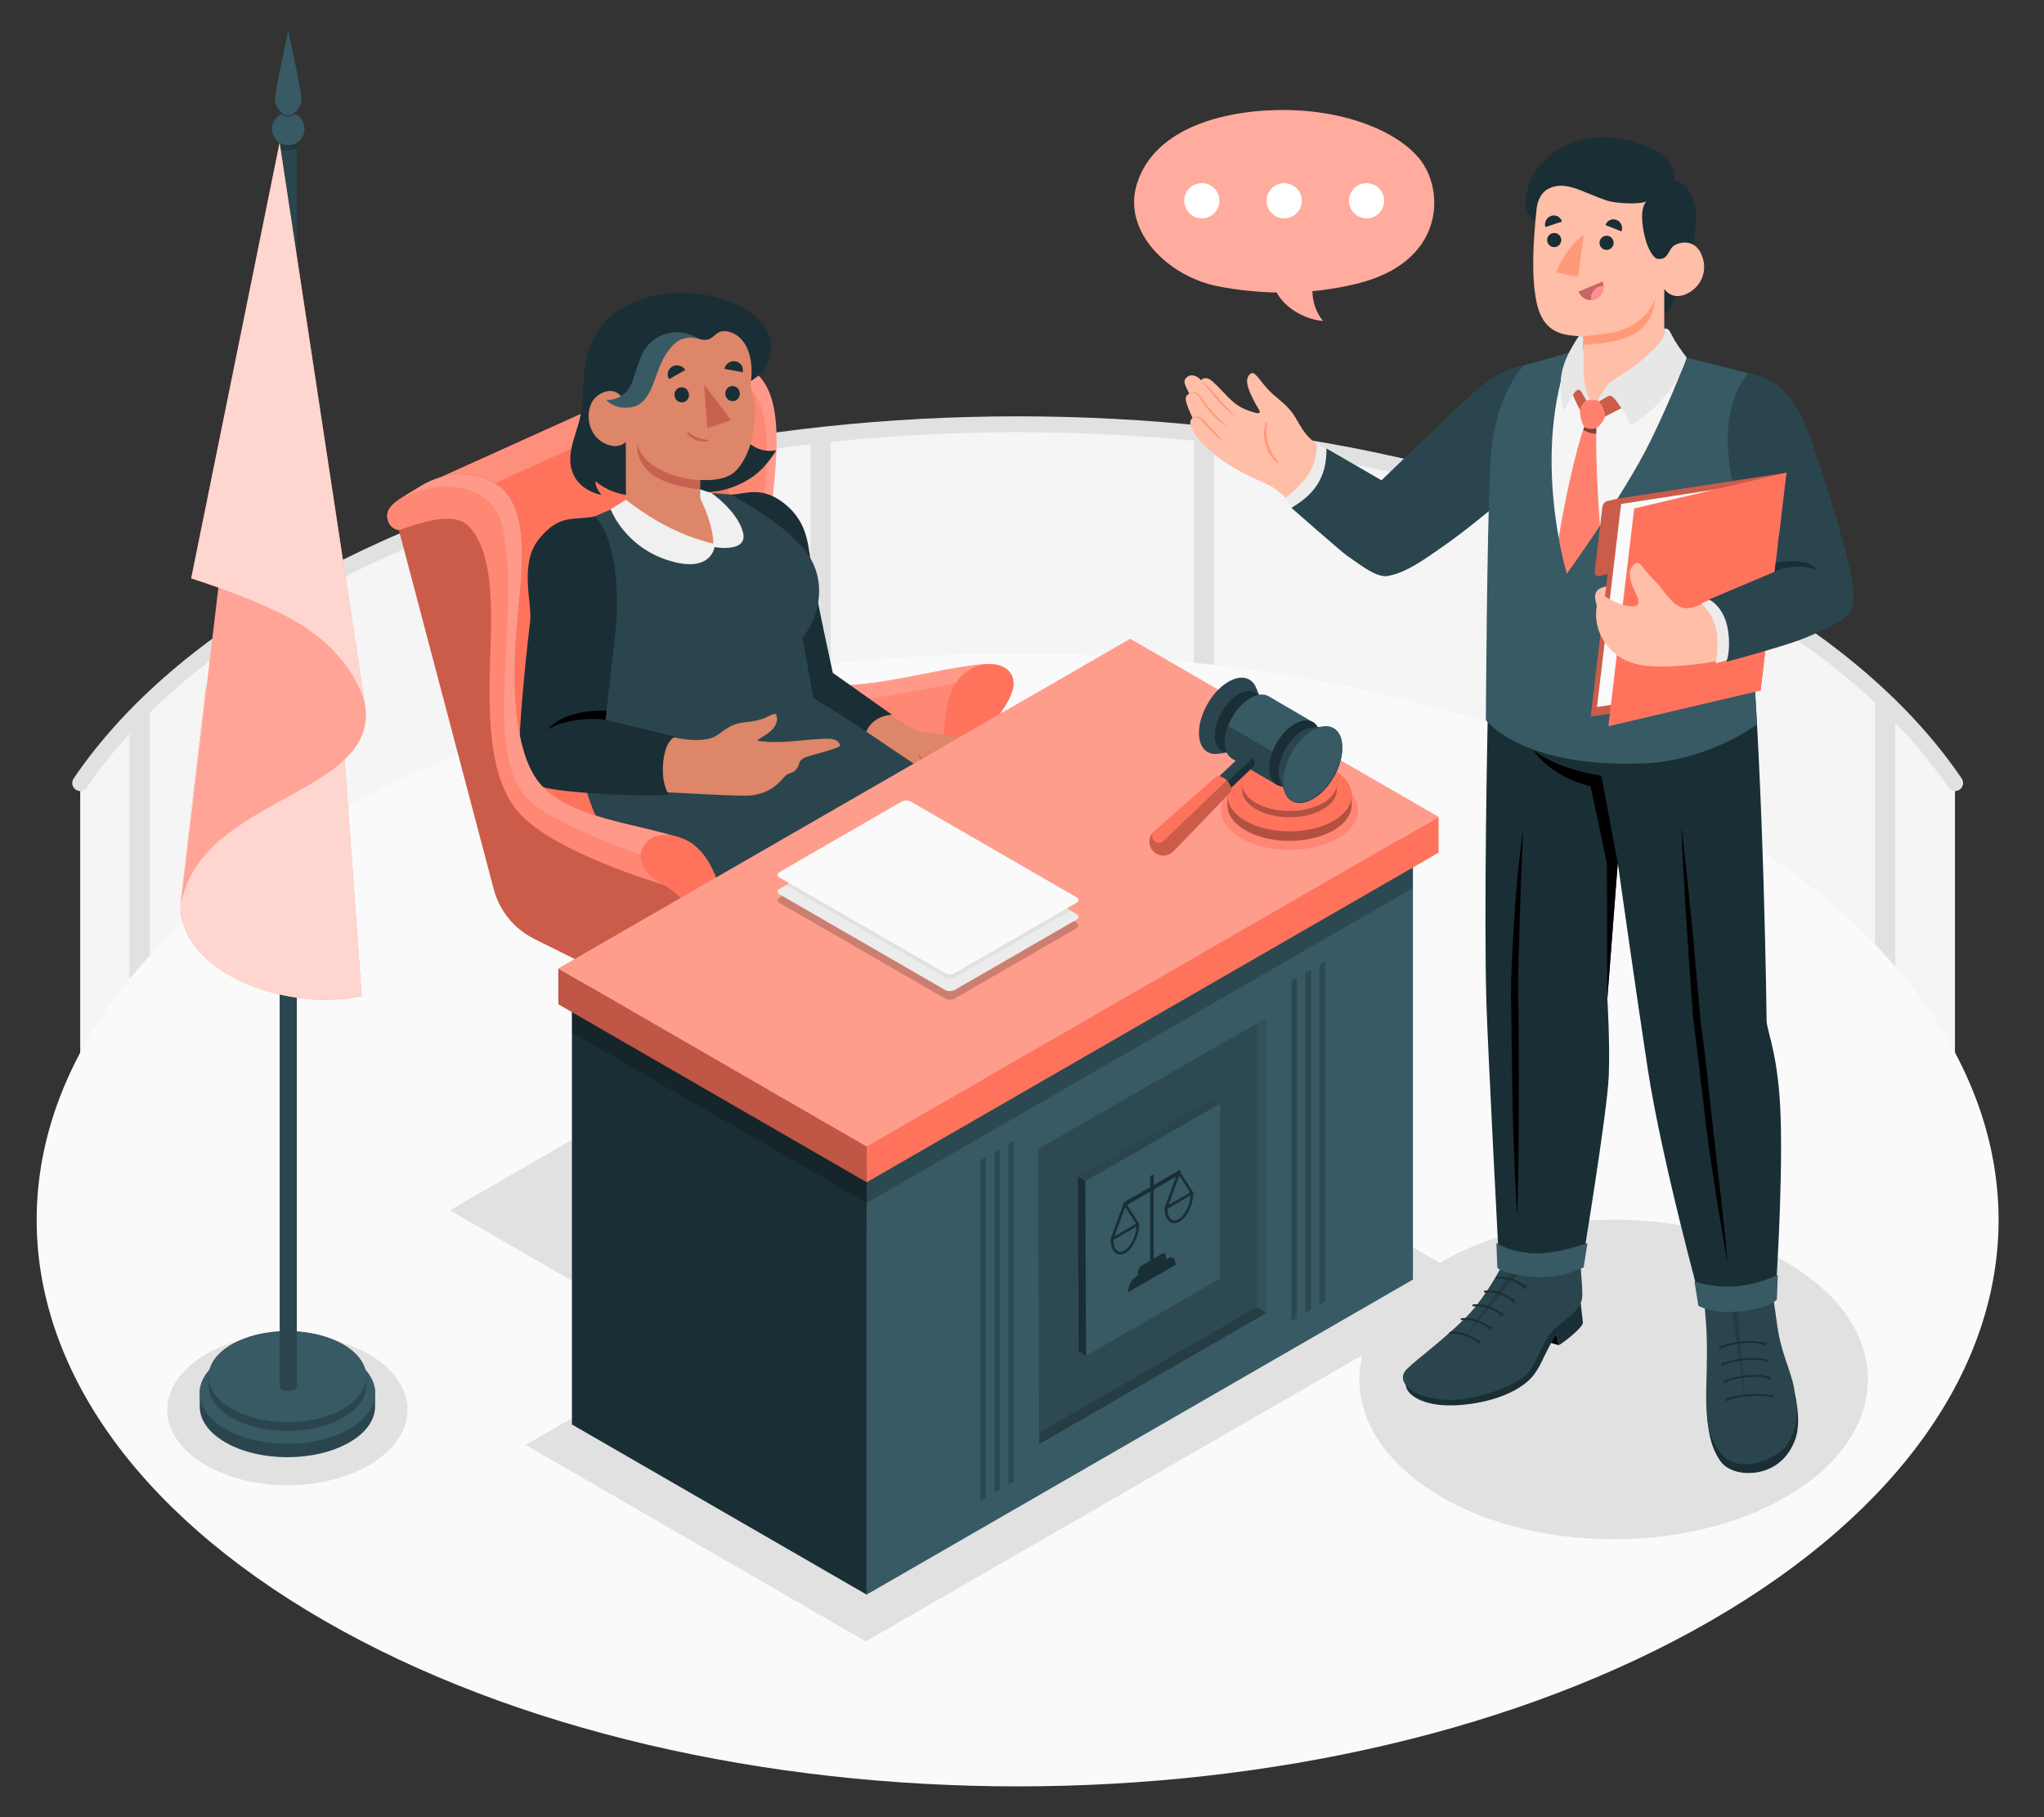 <?xml version="1.0" encoding="UTF-8"?>
<svg id="Layer_2" data-name="Layer 2" xmlns="http://www.w3.org/2000/svg" viewBox="0 0 540 480">
  <rect x="0" y="0" width="540" height="480" fill="#333333" stroke="none"/>
  <defs>
    <style>
      .cls-1, .cls-2, .cls-3, .cls-4, .cls-5, .cls-6, .cls-7, .cls-8, .cls-9, .cls-10, .cls-11, .cls-12, .cls-13, .cls-14, .cls-15, .cls-16, .cls-17, .cls-18, .cls-19, .cls-20, .cls-21, .cls-22, .cls-23, .cls-24, .cls-25, .cls-26, .cls-27, .cls-28, .cls-29, .cls-30, .cls-31, .cls-32, .cls-33, .cls-34 {
        stroke-width: 0px;
      }

      .cls-1, .cls-8, .cls-22, .cls-24, .cls-25, .cls-30, .cls-32, .cls-33 {
        fill: #fff;
      }

      .cls-1, .cls-17 {
        opacity: .4;
      }

      .cls-2 {
        fill: #ff9a79;
      }

      .cls-3, .cls-17, .cls-26 {
        fill: #ff735d;
      }

      .cls-4 {
        fill: #375a64;
      }

      .cls-5 {
        fill: #e1e1e1;
      }

      .cls-6 {
        fill: #ececec;
      }

      .cls-7 {
        fill: #ffbea7;
      }

      .cls-8, .cls-28 {
        opacity: .15;
      }

      .cls-9 {
        opacity: .25;
      }

      .cls-35, .cls-18, .cls-30 {
        opacity: .2;
      }

      .cls-11 {
        fill: #2b454e;
      }

      .cls-12, .cls-32 {
        opacity: .3;
      }

      .cls-13 {
        fill: #c76668;
      }

      .cls-14 {
        fill: #f5f5f5;
      }

      .cls-15 {
        fill: #f0f0f0;
      }

      .cls-16 {
        fill: none;
      }

      .cls-19 {
        fill: #1a2e35;
      }

      .cls-20 {
        fill: #e7e7e7;
      }

      .cls-21 {
        fill: #ff9090;
      }

      .cls-23 {
        fill: #fafafa;
      }

      .cls-24, .cls-31 {
        opacity: .1;
      }

      .cls-25 {
        opacity: .7;
      }

      .cls-26 {
        opacity: .55;
      }

      .cls-27 {
        opacity: .5;
      }

      .cls-29 {
        fill: #dd8669;
      }

      .cls-33 {
        opacity: .35;
      }

      .cls-34 {
        fill: #c66150;
      }
    </style>
  </defs>
  <g id="Layer_2-2" data-name="Layer 2">
    <g>
      <g>
        <g id="Wall">
          <path class="cls-14" d="m516.48,206.83c-12.86-18.93-33.04-36.68-60.55-51.91-103.33-57.22-270.86-57.22-374.19,0-27.51,15.23-47.69,32.98-60.55,51.91v72.64c12.86-18.93,33.04-36.68,60.55-51.91,103.33-57.22,270.86-57.22,374.19,0,27.51,15.23,47.69,32.98,60.55,51.91v-72.64Z"/>
          <path class="cls-5" d="m516.49,208.95c-.68,0-1.35-.33-1.76-.93-13.1-19.28-33.23-36.52-59.82-51.25-102.6-56.82-269.53-56.82-372.13,0-26.59,14.73-46.72,31.97-59.82,51.25-.66.97-1.98,1.23-2.95.56-.97-.66-1.22-1.98-.56-2.95,13.48-19.83,34.09-37.52,61.28-52.58,103.73-57.44,272.52-57.44,376.25,0,27.18,15.05,47.8,32.74,61.28,52.58.66.97.41,2.29-.56,2.95-.37.25-.78.37-1.19.37Z"/>
          <g>
            <path class="cls-5" d="m495.36,256.22c1.84,1.52,3.62,3.06,5.35,4.62v-72.64c-1.73-1.55-3.51-3.09-5.35-4.62v72.64Z"/>
            <path class="cls-5" d="m410.17,134.62c-1.77-.62-3.56-1.23-5.35-1.83v72.64c1.79.6,3.58,1.2,5.35,1.83v-72.64Z"/>
            <path class="cls-5" d="m315.46,186.93c1.79.18,3.57.36,5.35.56v-72.64c-1.78-.2-3.57-.38-5.35-.56v72.64Z"/>
            <path class="cls-5" d="m34.21,263.39c1.73-1.63,3.5-3.25,5.35-4.85v-72.64c-1.85,1.6-3.62,3.22-5.35,4.85v72.64Z"/>
            <path class="cls-5" d="m219.45,114.56c-1.79.19-3.57.39-5.35.59v72.64c1.78-.21,3.56-.41,5.35-.59v-72.64Z"/>
            <path class="cls-5" d="m124.74,208.25c1.77-.64,3.56-1.27,5.35-1.88v-72.64c-1.79.61-3.58,1.24-5.35,1.88v72.64Z"/>
          </g>
        </g>
        <path id="Floor" class="cls-23" d="m85.59,216.44c-101.21,58.43-101.2,153.17,0,211.6,101.21,58.43,265.3,58.43,366.51,0,101.21-58.43,101.2-153.17,0-211.6-101.21-58.43-265.3-58.43-366.51,0Z"/>
        <ellipse id="Shadow" class="cls-5" cx="75.93" cy="372.38" rx="31.74" ry="19.94"/>
        <ellipse id="Shadow-2" data-name="Shadow" class="cls-5" cx="426.31" cy="364.38" rx="67.17" ry="42.21"/>
        <polygon id="Shadow-3" data-name="Shadow" class="cls-5" points="228.73 433.57 138.85 381.67 301.4 287.99 391.29 339.88 228.73 433.57"/>
        <polygon id="Shadow-4" data-name="Shadow" class="cls-5" points="280.35 319.69 199.6 366.31 118.85 319.69 199.6 273.07 280.35 319.69"/>
        <g id="Flag">
          <g>
            <g>
              <path class="cls-11" d="m92.32,358.52c-9.05-5.23-23.73-5.23-32.78,0-4.53,2.61-6.78,6.04-6.77,9.46,0,1.06,0,2.49,0,3.55,0,3.43,2.24,6.85,6.77,9.46,9.05,5.23,23.73,5.23,32.78,0,4.53-2.61,6.78-6.04,6.77-9.46,0-1.06,0-2.49,0-3.55,0-3.43-2.24-6.85-6.77-9.46Z"/>
              <path class="cls-4" d="m59.54,358.52c-9.05,5.23-9.05,13.7,0,18.93,9.05,5.23,23.73,5.23,32.78,0,9.05-5.23,9.05-13.7,0-18.93-9.05-5.23-23.73-5.23-32.78,0Z"/>
            </g>
            <g>
              <path class="cls-11" d="m90.66,355.14c-8.13-4.7-21.32-4.7-29.45,0-4.07,2.35-6.09,5.42-6.08,8.5,0,.95,0,1.38,0,2.33,0,3.08,2.01,6.15,6.08,8.5,8.13,4.7,21.32,4.7,29.45,0,4.07-2.35,6.09-5.42,6.08-8.5,0-.95,0-1.38,0-2.33,0-3.08-2.01-6.15-6.08-8.5Z"/>
              <ellipse class="cls-4" cx="75.93" cy="363.64" rx="20.82" ry="12.02"/>
            </g>
          </g>
          <path class="cls-11" d="m78.42,36.57c0-1.25-1.02-2.27-2.27-2.27h0c-1.25,0-2.27,1.02-2.27,2.27v329.6h0c0,.34.22.67.66.93.89.51,2.32.51,3.21,0,.44-.26.66-.59.66-.93h0V36.57Z"/>
          <path class="cls-18" d="m76.15,34.3h0c-1.25,0-2.27,1.02-2.27,2.27v2.69c.71.27,1.47.44,2.27.44s1.57-.16,2.27-.44v-2.69c0-1.25-1.02-2.27-2.27-2.27Z"/>
          <circle class="cls-4" cx="76.15" cy="34.02" r="4.31"/>
          <path class="cls-3" d="m47.78,237.82c-1.71,17.84,26.17,29.84,47.78,25.31l-6.23-85.98-35,4.41-6.55,56.27Z"/>
          <path class="cls-25" d="m47.78,237.82c-1.71,17.84,26.17,29.84,47.78,25.31l-6.23-85.98-35,4.41-6.55,56.27Z"/>
          <path class="cls-3" d="m48.92,234.68c-.52,1.41-.89,2.87-1.14,4.44l11.29-95.53c19.16,5.55,34.16,21.57,37.38,42.79,3.41,22.47-39.08,24.03-47.53,48.31Z"/>
          <path class="cls-33" d="m48.92,234.68c-.52,1.41-.89,2.87-1.14,4.44l11.29-95.53c19.16,5.55,34.16,21.57,37.38,42.79,3.41,22.47-39.08,24.03-47.53,48.31Z"/>
          <path class="cls-18" d="m78.07,30.19c-.58-.29-1.23-.47-1.92-.47s-1.34.18-1.92.47c.55.49,1.21.8,1.92.8s1.37-.31,1.92-.8Z"/>
          <path class="cls-4" d="m79.66,26.13c0,1.94-1.57,4.25-3.51,4.25s-3.51-2.31-3.51-4.25,3.51-18,3.51-18c0,0,3.51,16.06,3.51,18Z"/>
          <path class="cls-3" d="m73.87,37.69l-23.36,115.08s17.09,5.38,27.21,11.18c16.65,9.55,18.72,22.42,18.72,22.42l-22.57-148.68Z"/>
          <path class="cls-25" d="m73.87,37.69l-23.36,115.08s17.09,5.38,27.21,11.18c16.65,9.55,18.72,22.42,18.72,22.42l-22.57-148.68Z"/>
        </g>
        <g id="Judge">
          <g>
            <g>
              <g>
                <path class="cls-4" d="m159.44,334.98c0,.49.06.93.14,1.33.21.85.63,1.48,1.2,1.86l.04.03c.93.6,2.25.54,3.7-.29,2.81-1.62,5.09-5.56,5.09-8.82,0-1.58-.56-2.67-1.43-3.23h.01s-.24-.16-.24-.16h-.01c-.62-.27-1.35-.32-2.17-.09-.4.11-.82.3-1.25.55-2.81,1.62-5.09,5.56-5.09,8.81Z"/>
                <path class="cls-19" d="m160.83,324.04c.8-.46,1.58-.69,2.27-.69.53,0,1.02.14,1.43.4l.13.07,3.28,1.89c-.62-.27-1.35-.32-2.17-.09-.4.11-.82.3-1.25.55-2.81,1.62-5.09,5.56-5.09,8.81,0,.49.06.93.14,1.33.21.85.63,1.48,1.2,1.86l-3.37-1.95-.06-.03-.29-.17s-.06-.03-.09-.06c-.77-.57-1.25-1.66-1.25-3.13,0-3.24,2.28-7.18,5.09-8.81Z"/>
              </g>
              <g>
                <path class="cls-4" d="m214.51,305.37c0,.49.06.93.14,1.33.22.85.63,1.48,1.2,1.86l.04.03c.93.6,2.25.54,3.7-.29,2.81-1.62,5.09-5.56,5.09-8.82,0-1.58-.56-2.67-1.43-3.23h.01s-.24-.16-.24-.16h-.01c-.62-.27-1.35-.32-2.17-.09-.4.11-.82.3-1.25.55-2.81,1.62-5.09,5.56-5.09,8.81Z"/>
                <path class="cls-19" d="m215.9,294.43c.8-.46,1.58-.69,2.27-.69.53,0,1.02.14,1.43.4l.13.07,3.28,1.89c-.62-.27-1.35-.32-2.17-.09-.4.11-.82.3-1.25.55-2.81,1.62-5.09,5.56-5.09,8.81,0,.49.06.93.14,1.33.22.85.63,1.48,1.2,1.86l-3.37-1.95-.06-.03-.29-.17s-.06-.03-.09-.06c-.77-.57-1.25-1.66-1.25-3.13,0-3.24,2.28-7.18,5.09-8.81Z"/>
              </g>
              <g>
                <path class="cls-4" d="m204.69,346.55c0,.49-.06.93-.14,1.33-.22.85-.63,1.48-1.2,1.86l-.04.03c-.93.6-2.25.54-3.7-.29-2.81-1.62-5.09-5.56-5.09-8.82,0-1.58.56-2.67,1.43-3.23h-.01s.24-.16.24-.16h.01c.62-.27,1.35-.32,2.17-.09.4.11.82.3,1.25.55,2.81,1.62,5.09,5.56,5.09,8.81Z"/>
                <path class="cls-19" d="m203.3,335.6c-.8-.46-1.58-.69-2.27-.69-.53,0-1.02.14-1.43.4l-.13.07-3.28,1.89c.62-.27,1.35-.32,2.17-.09.4.11.82.3,1.25.55,2.81,1.62,5.09,5.56,5.09,8.81,0,.49-.06.93-.14,1.33-.22.85-.63,1.48-1.2,1.86l3.37-1.95.06-.03.29-.17s.06-.03.09-.06c.77-.57,1.25-1.66,1.25-3.13,0-3.24-2.28-7.18-5.09-8.81Z"/>
              </g>
              <g>
                <path class="cls-4" d="m240.44,329.03c0,.49-.06.93-.14,1.33-.21.85-.63,1.48-1.2,1.86l-.04.03c-.93.6-2.25.54-3.7-.29-2.81-1.62-5.09-5.56-5.09-8.82,0-1.58.56-2.67,1.43-3.23h-.01s.24-.16.24-.16h.01c.62-.27,1.35-.32,2.17-.09.4.12.82.3,1.25.55,2.81,1.62,5.09,5.56,5.09,8.8Z"/>
                <path class="cls-19" d="m239.05,318.09c-.8-.46-1.58-.69-2.27-.69-.53,0-1.02.14-1.43.4l-.13.07-3.28,1.89c.62-.27,1.35-.32,2.17-.09.4.12.82.3,1.25.55,2.81,1.62,5.09,5.56,5.09,8.8,0,.49-.06.93-.14,1.33-.21.85-.63,1.48-1.2,1.86l3.37-1.95.06-.03.29-.17s.06-.03.09-.06c.77-.57,1.25-1.66,1.25-3.13,0-3.24-2.28-7.18-5.09-8.81Z"/>
              </g>
              <g>
                <path class="cls-4" d="m171.33,307.56c0,.49-.06.93-.14,1.33-.22.85-.63,1.48-1.2,1.86l-.04.03c-.93.6-2.25.54-3.7-.29-2.81-1.62-5.09-5.56-5.09-8.82,0-1.58.56-2.67,1.43-3.23h-.01s.24-.16.24-.16h.01c.62-.27,1.35-.32,2.17-.09.4.12.82.3,1.25.55,2.81,1.62,5.09,5.56,5.09,8.81Z"/>
                <path class="cls-19" d="m169.94,296.62c-.8-.46-1.58-.69-2.27-.69-.53,0-1.02.14-1.43.4l-.13.07-3.28,1.89c.62-.27,1.35-.32,2.17-.09.4.12.82.3,1.25.55,2.81,1.62,5.09,5.56,5.09,8.81,0,.49-.06.93-.14,1.33-.22.85-.63,1.48-1.2,1.86l3.37-1.95.06-.03.29-.17s.06-.03.09-.06c.77-.57,1.25-1.66,1.25-3.13,0-3.24-2.28-7.18-5.09-8.8Z"/>
              </g>
              <g>
                <polygon class="cls-6" points="201.72 296.8 219.9 291.59 219.9 295.47 201.72 305.95 201.72 296.8"/>
                <polygon class="cls-14" points="201.72 296.8 199.93 295.7 218.16 290.72 219.9 291.59 201.72 296.8"/>
              </g>
              <g>
                <polygon class="cls-6" points="193.86 308.38 168.09 298.73 168.09 294.8 193.86 297.1 193.86 308.38"/>
                <polygon class="cls-14" points="168.09 294.8 169.98 294.3 195.39 295.94 193.86 297.1 168.09 294.8"/>
              </g>
              <path class="cls-23" d="m193.17,307.14c0,2.92,8.96,2.92,8.96,0v-25.48h-8.96v25.48Z"/>
              <g>
                <path class="cls-14" d="m199.89,300.51l4.93,32h-3.37l-4.61-32c1.15.33,2.13.24,3.05,0Z"/>
                <polygon class="cls-6" points="196.84 300.51 196.84 309.3 201.45 337.92 201.45 332.51 196.84 300.51"/>
                <rect class="cls-5" x="201.45" y="332.51" width="3.37" height="5.42"/>
              </g>
              <g>
                <polygon class="cls-6" points="195.3 309.04 162.07 326.46 162.07 321.09 195.3 300.53 195.3 309.04"/>
                <path class="cls-14" d="m195.3,300.53c-.79-.11-1.53-.38-2.13-.97l-33.17,20.12,2.07,1.4,33.23-20.56Z"/>
                <polygon class="cls-5" points="162.07 326.46 162.07 321.09 160 319.69 160 324.89 162.07 326.46"/>
              </g>
              <polygon class="cls-6" points="237.2 320.3 201.7 308.15 201.7 300.17 237.2 314.94 237.2 320.3"/>
              <path class="cls-14" d="m201.7,300.17c.29-.08.41-.59.44-1.38l36.11,15.71-1.05.43-35.5-14.77Z"/>
              <polygon class="cls-5" points="238.25 314.51 238.25 319.7 237.2 320.3 237.2 314.94 238.25 314.51"/>
              <rect class="cls-31" x="201.45" y="332.51" width="3.37" height="5.42"/>
              <polygon class="cls-31" points="162.07 326.46 162.07 321.09 160 319.69 160 324.89 162.07 326.46"/>
              <polygon class="cls-31" points="238.25 314.51 238.25 319.7 237.2 320.3 237.2 314.94 238.25 314.51"/>
            </g>
            <path class="cls-15" d="m205.24,237.26h-15.18v52.56c0,4.36,15.18,4.36,15.18,0v-52.56Z"/>
          </g>
          <g>
            <g>
              <g>
                <path class="cls-3" d="m143.83,229.98l58.16-30.38s4.09-19.9-9.69-41.58c0,0,4.1-38.65-2.78-51.5-5.03-9.8-11.07-8.46-11.07-8.46l-66.05,29.82,31.44,102.1Z"/>
                <path class="cls-3" d="m178.45,98.06l-66.05,29.82,2.17,7.05,72.24-32.61c-4.26-5.16-8.36-4.26-8.36-4.26Z"/>
                <path class="cls-30" d="m178.45,98.06l-66.05,29.82,2.17,7.05,72.24-32.61c-4.26-5.16-8.36-4.26-8.36-4.26Z"/>
                <g>
                  <path class="cls-1" d="m178.7,159.88c.14,1.02,1.02,1.41,1.98.86.96-.55,1.62-1.83,1.48-2.85-.14-1.02-1.02-1.41-1.98-.86-.96.55-1.62,1.83-1.48,2.85Z"/>
                  <path class="cls-1" d="m168.62,165.7c.14,1.02,1.02,1.41,1.98.86.96-.55,1.62-1.83,1.48-2.85-.14-1.02-1.02-1.41-1.98-.86-.96.55-1.62,1.83-1.48,2.85Z"/>
                  <path class="cls-1" d="m158.55,171.51c.14,1.02,1.02,1.41,1.98.86.96-.55,1.62-1.83,1.48-2.85-.14-1.02-1.02-1.41-1.98-.86-.96.55-1.62,1.83-1.48,2.85Z"/>
                  <path class="cls-1" d="m148.48,177.33c.14,1.02,1.02,1.41,1.98.86.96-.55,1.62-1.83,1.48-2.85-.14-1.02-1.02-1.41-1.98-.86-.96.55-1.62,1.83-1.48,2.85Z"/>
                </g>
              </g>
              <g>
                <path class="cls-3" d="m268.46,224.38v3.21c0,3.53-2.53,7.72-5.66,9.36l-64.84,34.03c-3.13,1.64-8.14,1.54-11.2-.23l-37.4-21.59c-3.06-1.77-5.54-6.06-5.54-9.59v-3.21c0-3.53,2.54-7.72,5.67-9.35l61.37-32.06c3.13-1.63,8.22-1.68,11.38-.1l40.5,20.26c3.16,1.58,5.72,5.72,5.72,9.25Z"/>
                <path class="cls-3" d="m197.95,255l64.84-34.03c3.13-1.64,3.1-4.25-.06-5.83l-40.5-20.26c-3.16-1.58-8.25-1.54-11.38.1l-61.37,32.06c-3.13,1.63-3.19,4.39-.13,6.16l37.4,21.59c3.06,1.76,8.07,1.87,11.2.23Z"/>
                <path class="cls-30" d="m197.95,255l64.84-34.03c3.13-1.64,3.1-4.25-.06-5.83l-40.5-20.26c-3.16-1.58-8.25-1.54-11.38.1l-61.37,32.06c-3.13,1.63-3.19,4.39-.13,6.16l37.4,21.59c3.06,1.76,8.07,1.87,11.2.23Z"/>
                <path class="cls-3" d="m193.79,272.1c-2.48.2-5.13-.25-7.03-1.34l-37.4-21.59c-3.05-1.77-5.53-6.06-5.53-9.59v-3.21c0-3.22,2.11-6.98,4.86-8.86-2.31,1.65-2.09,4.07.67,5.66l37.4,21.6c1.57.9,3.65,1.36,5.72,1.38l1.31,15.95Z"/>
                <path class="cls-18" d="m193.79,272.1c-2.48.2-5.13-.25-7.03-1.34l-37.4-21.59c-3.05-1.77-5.53-6.06-5.53-9.59v-3.21c0-3.22,2.11-6.98,4.86-8.86-2.31,1.65-2.09,4.07.67,5.66l37.4,21.6c1.57.9,3.65,1.36,5.72,1.38l1.31,15.95Z"/>
              </g>
            </g>
            <g>
              <path class="cls-3" d="m178.45,98.06s9.56-6.47,19.64-.65c10.08,5.82,6.75,25.39,5.67,38.01-1.08,12.61-1.43,34.6,7.4,42.6,8.83,8,37.76-2.63,50.38-2.63l-11.13,41.04c-12.27-6.68-31.9-13.54-48.42-16.82,0,0,.54-25.58-11.19-40.2,0,0,4.33-10.24,1.5-30.74-2.62-18.98-6.16-26.16-13.85-30.6Z"/>
              <path class="cls-8" d="m178.45,98.06s9.56-6.47,19.64-.65c10.08,5.82,6.75,25.39,5.67,38.01-1.08,12.61-1.43,34.6,7.4,42.6,8.83,8,37.76-2.63,50.38-2.63l-11.13,41.04c-12.27-6.68-31.9-13.54-48.42-16.82,0,0,.54-25.58-11.19-40.2,0,0,4.33-10.24,1.5-30.74-2.62-18.98-6.16-26.16-13.85-30.6Z"/>
              <path class="cls-17" d="m250.4,216.42l4.54-16.75-54.36-15.89c1.55,8.79,1.4,15.82,1.4,15.82,16.51,3.27,36.15,10.13,48.42,16.82Z"/>
              <path class="cls-8" d="m211.16,178.01c-8.83-8-8.48-29.98-7.4-42.6,1.08-12.61,4.41-32.19-5.67-38.01-6.63-3.83-13.04-2.34-16.64-.87,8.85-1.52,16.54,3.74,19.25,9.99s2.08,14.59.83,29.17c-1.25,14.59-3.13,39.59,8.96,46.68,12.09,7.09,39.8-3.13,47.51-2.29.77.08,1.54.02,2.3-.15l1.24-4.57c-12.62,0-41.54,10.63-50.38,2.63Z"/>
              <path class="cls-3" d="m250.4,216.42c-.57-3.67-2.9-24.79,1.04-33.98,3.43-8,12.42-8.46,15.24-5.04,2.68,3.25.3,7.58-4.2,13.45-3.8,4.95-5.16,9.58-5.16,21.57l-6.92,4Z"/>
            </g>
          </g>
          <g id="Character">
            <g id="Bottom">
              <g>
                <g>
                  <g>
                    <path class="cls-19" d="m230.36,275.09c-4.93-.66-9.16,3.29-9.56,4.55-.54,1.71-.36,5.16,1.65,9.42,1.74,3.69,2.54,9.52,2.18,13.41-.36,3.9-2.21,13.63,1.72,18.52,3.93,4.89,12.68,9.15,15.78,2.45,1.01-2.19-1.03-9.78-1.94-15.32-1.82-11.03-3.22-21.99-3.22-21.99l-6.6-11.04Z"/>
                    <path class="cls-29" d="m230.09,302.22c.2,4.74,1.39,8.01,3.17,10.32,2.25,2.91,7.89,4.54,7.22-1.56-.47-4.24-3.53-24.85-3.53-24.85l-8.15-2.23c.56,3.85,1.35,10.27,1.25,16.19-.01.74,0,1.45.03,2.13"/>
                    <path class="cls-28" d="m222.44,277.69c-.23,3.64,1.74,13.32,6.67,21.43,4.84,7.95,11.93,17.3,13.28,22.97.13-2.61-.97-7.38-1.78-11.63-.02-.09-.04-.19-.05-.28-.05-.25-.09-.49-.14-.73-.02-.11-.04-.22-.06-.34-.06-.32-.11-.63-.16-.93,0-.02,0-.04-.01-.06-.57-3.45-1.1-6.89-1.55-9.99-.37-2.48-.69-4.74-.95-6.62-.13-.94-.24-1.78-.34-2.5-.05-.36-.09-.69-.13-.99-.16-1.2-.25-1.89-.25-1.89l-6.6-11.04c-.33-.04-.64-.06-.96-.07-2.86-.05-5.39,1.34-6.96,2.67Z"/>
                  </g>
                  <path class="cls-4" d="m251.51,210.77c-16.17-11.99-36.98-24.68-36.98-24.68l-49.3,2.44,51.15,37.99,22.03,14.81s4.2-.34,1.65,6.22c-.81,2.08-2.03,6.25-3.32,10.97l10.3,28.08s6.42-9.4,13.4-27.59c7.07-18.42,7.49-24.49,6.75-28.14-.98-4.78-2.45-10.31-15.66-20.1Z"/>
                </g>
                <path class="cls-19" d="m211.23,215.67c.65.44,3.52,2.43,4.28,2.96,10.18,7.15,27.38,21.01,29.32,27.1,1.21,3.77,5.76,14.75,8.28,29.01,0,0-.35-9.45-.73-18.71-.54-12.95-2.9-16.59-7.11-21.36-4.07-4.59-25.72-17.71-27.23-18.58,3.72-2.96,5.53-9.05,5.52-12.12,0,0-5.44,9.32-12.32,11.72Z"/>
              </g>
              <g>
                <path class="cls-11" d="m240.58,314.23c-1.23-.18-1.53,2.06-2.55,4.84-.67,1.81-1.89,4.82-1.23,8.49.66,3.68,5.93,4.81,8.08,9.79,2.16,4.98,5.08,13.83,14.25,17.42,9.17,3.58,16.98,1.32,19.25-1.44,2.28-2.75,1.15-5.86-4.33-10.48-5.82-4.91-7.46-6.34-7.46-6.34l-26-22.29Z"/>
                <path class="cls-29" d="m237.57,304.1c.94,1.79,1.69,3.54,2.15,5.41.76,3.15.82,4.74.44,7.27-.21,1.4.27,3.03,1.15,4.39.92,1.42,1.9,2.76,2.95,4.09,2.8,3.54,6.69,12.51,11.54,17.05,4.85,4.55,14.34,5.08,16.8,3.2,1.25-.96,1.24-2.02.54-3.01-.78-1.12-3-3.73-3.95-5.11-4.37-6.33-8.15-12.99-10.16-19.69-.29-.99-1.24-7.78-2.44-16.74"/>
                <path class="cls-4" d="m249.68,250.19c-1.07-5.8-2.64-9-7.3-13.17-10.83-9.67-30.82-21.28-30.82-21.28,0,0,1.43-17.64-2.05-27.35l-52.97-4.42c-.98,14.73,2.91,28.62,6.06,36.04,2.62,6.18,10.42,13.33,24.11,20.88,13.29,7.33,29.47,15.42,32.78,16.96s3.06,3.87,3.71,10.57c.68,6.9,1.1,9.8,7.44,23.23,2.4,5.08,5.03,8.83,6.93,12.44,7.15,3.14,13.54,2.34,19.01-3.14-2.41-18.08-5.83-44.98-6.91-50.77Z"/>
              </g>
            </g>
            <g id="Top">
              <g id="Arm">
                <path class="cls-29" d="m267.87,209.52c-1.82-.69-3.75-1.18-5.53-1.94-1.23-.52-2.42-1.18-3.63-1.75-.37-.17-2.84-1.33-2.52-2.37.27-.87,3.91.71,8.09.66,4.18-.05,4.98-2.95,2.84-3.52-3.48-.93-7.15-2.25-11.09-4.68-3.94-2.43-11.27-1.71-14.34-3.17-3.87-1.84-22.28-14.65-22.28-14.65,0,0-4.6-15.7-7.02-24.95-3.2-12.27-4.6-18.19-11.69-20.54-3.91-1.3-6.54-1.08-6.54-1.08l-1.83,24.2s2.44,15.6,6.15,25.51c3.09,8.27,3.83,9.18,10.17,12.39,7.1,3.61,29.25,13.85,29.25,13.85,3.14,2.47,5.62,5.95,9.28,7.55,1.73.76,3.31,1.24,5.12,1.77,1.56.45,3.01.79,4.67.46.81-.16,1.62-.61,2.45-.67.77-.05,1.55.2,2.32.2,2.1-.01,3.26-1.01,4.76-2.26,1.09-.91,2.53-.9,3.76-1.57,2.76-1.5-1.04-2.93-2.4-3.45Z"/>
                <path class="cls-19" d="m193.19,130.63c3.45,0,8.01-2.58,14.28,2.58s6.03,11.32,7.14,18.09c1.11,6.77,5.41,26.44,5.41,26.44l15.63,11.06s-4.85,0-6.8,4.44c-1.94,4.45-.65,9.73-.65,9.73,0,0-18.76-7.93-22.58-10.16-3.82-2.23-6.03-4.57-9.47-15.23-3.45-10.66-4.67-22.22-4.67-22.22l1.71-24.73Z"/>
                <path class="cls-34" d="m252.93,203.37c-.66-.06-1.34.08-2.01.11-.81.03-1.62-.03-2.41-.2-2.26-.49-4.34-1.92-5.67-3.81-.15-.21-.27.08-.18.23,1.03,1.78,2.52,3.15,4.44,3.92.98.39,2.02.61,3.07.65.86.03,2.18.06,2.85-.56.08-.08.03-.32-.09-.33Z"/>
              </g>
              <g>
                <path class="cls-11" d="m170.64,230.72c-17.68-13.07-17.59-26.65-18.68-52.75-.92-21.89-.59-38.47,5.22-41.58,0,0,7.87-3.62,15.8-5.74,5.96-1.35,20.2-.02,20.2-.02h0c8.78,5.13,16.05,9.9,20.29,15.89,4.44,6.28,3.76,15.37-1.46,21.9l2.88,16.01s7.33,4.25,17.06,10.92c11.02,7.55,30.86,19.76,34.33,28.46,3.47,8.7,1.73,16.15-2.33,27.94-7.54,13.91-32.47,18.42-41.01,18.02-.65-2.36-.55-4.5-1.39-7.8-.58-2.31.32-2.74-10.94-7.76-11.26-5.02-25.33-12.52-39.98-23.49Z"/>
                <path class="cls-19" d="m246.17,236.83c1.21,2.29,2.1,5.03,2.71,7.54.46,1.89.66,3.85,1.32,5.68.14.38.35.81.75.88.48.08.87-.43.95-.91.55-3.26,1.03-6.53.73-9.89-.66-7.41-5.04-13-10.65-17.54-3.83-3.1-8.4-5.3-13.23-6.28-.41-.08-.89-.14-1.22.13-.6.5-.07,1.46.48,2.02,6.1,6.15,14.12,10.72,18.16,18.38Z"/>
              </g>
              <g>
                <path class="cls-19" d="m153.89,105.61c-.18,2.22-.47,4.43-1.13,6.59-.75,2.47-1.87,5.55-2.07,8.12-.38,4.8,2.04,8.98,8.22,10.44-.72-.95-1.62-2.16-1.61-3.64,4.65,3.86,10.72,4.49,16.73,3.62-1.14-.67-2.02-1.78-2.4-3.05,3.39,1.42,7.07,2,10.74,2.25,2.11.14,4.23.18,6.33-.08,3.42-.42,6.73-1.67,9.61-3.56,1.39-.91,3.91-2.77,6.79-7.37-2.56.55-5.36-.21-7.29-1.97-3.21-2.93-2.65-6.96-2.41-10.87.07-1.17.17-2.4.79-3.4.52-.84,1.35-1.43,2.15-2.01,1.86-1.31,3.38-2.13,4.28-4.23.96-2.23,1.53-4.57.88-6.98-.44-1.64-1.37-3.11-2.5-4.39-2.29-2.59-5.38-4.41-8.64-5.57-9.28-3.31-20.26-2.96-28.75,2.29-3.84,2.38-6.66,6.39-8.07,10.64-1.41,4.24-1.3,8.73-1.66,13.17Z"/>
                <g id="Face">
                  <path class="cls-29" d="m188.52,88.82c.36-.28.72-.67,1.14-.92,1.31-.74,3.05-.42,4.34.28,4.31,2.32,4.97,8.38,4.37,12.75-.28,2.05,1.05,4.42,1.09,6.49.22,11.45-4.22,16.63-6.2,17.85-1.99,1.21-4.26,1.65-8.31,1.53v4.71c3.13,4.08,4.32,8.64,3.81,12.99-11.16-3.79-16.05-5.46-23.39-11.25l-.04-16.49s-2.02,2.27-5.89.21c-4.14-2.21-4.83-7.84-2.92-10.96,1.54-2.51,5.72-4.1,7.68-1.1.64.98.99,2.93,2.59,2.02.81-.46,1.23-1.42,1.33-2.35.1-.93-.06-1.87-.12-2.8,0-.09,0-.18.04-.25.06-.08.16-.11.26-.14,1.51-.42,2.76-1.51,3.64-2.8s1.42-2.78,1.89-4.27c.35-1.12.68-2.28,1.37-3.23.77-1.06,1.96-1.78,3.22-2.14,1.26-.36,2.6-.38,3.9-.23.93.11,2.32.79,2.32.79,2.14.67,2.99,0,3.86-.67Z"/>
                  <path class="cls-15" d="m165.37,132.01l-4.03,2.52s3.53,9.71,15.05,13.43c11.52,3.71,12.37-3.45,12.37-3.45,0,0,8.99,1.65,7.51-3.95-1.47-5.6-8.27-10.29-8.27-10.29l-3.05-1.02v2.27c2.08,4.35,3.44,8.44,3.51,12.07-8.56-2.03-16.13-6.16-23.09-11.58Z"/>
                  <g>
                    <path class="cls-34" d="m184.95,126.8c-4.25.02-14.96-2.58-16.6-9.48,0,0-.58,4.1,3.35,7.52,4.24,3.71,13.26,4.41,13.26,4.41v-2.45Z"/>
                    <g>
                      <path class="cls-19" d="m182.01,104.02c.16,1.09-.56,2.1-1.61,2.26-1.05.15-2.04-.61-2.2-1.7-.16-1.09.56-2.1,1.61-2.26,1.05-.15,2.04.61,2.2,1.7Z"/>
                      <path class="cls-19" d="m195.44,103.75c.13,1.1-.63,2.08-1.68,2.2-1.06.12-2.02-.67-2.14-1.77-.13-1.1.63-2.08,1.68-2.2,1.06-.12,2.02.67,2.14,1.77Z"/>
                      <path class="cls-19" d="m181.04,97.72l-4.28,2.44c-.72-1.17-.35-2.66.83-3.33,1.18-.67,2.73-.27,3.45.89Z"/>
                      <path class="cls-19" d="m191.37,97.43l4.85.89c.3-1.34-.55-2.63-1.89-2.87-1.34-.25-2.67.64-2.96,1.98Z"/>
                    </g>
                    <polygon class="cls-34" points="186.03 101.59 186.85 113.1 193.17 110.97 186.03 101.59"/>
                    <path class="cls-34" d="m181.56,114.34s0,.03,0,.04c.01.21.26.45.4.6.94,1.01,2.34,1.55,3.7,1.63.36.02.73.01,1.09-.05.15-.02.44-.15.26-.3-.11-.09-.62-.14-.78-.16-.6-.07-1.01-.14-1.5-.32-.95-.33-1.85-.81-2.65-1.43-.18-.14-.52-.32-.53-.02Z"/>
                  </g>
                </g>
              </g>
              <path class="cls-4" d="m175.05,95.09c.86-1.71,2.93-4.76,4.88-5.42,2.22-.75,2.99-.52,4.73-.17-4.63-2.99-10.92-2.09-14.18,2.58-1.11,1.59-1.59,3.41-2.49,5.93-.65,1.83-1.07,3.84-2.36,5.3-1.42,1.6-3.53,2.48-5.46,2.32,1.85,2.08,5.09,2.47,7.5,1.72,2.32-.72,3.83-3.21,4.72-5.47,1.01-2.58,1.58-4.61,2.67-6.79Z"/>
            </g>
            <g id="Arm-2" data-name="Arm">
              <g>
                <path class="cls-29" d="m217.87,195.15c-2.88.09-5.73.42-8.6.66-2.93.25-5.88.3-8.8-.08-.12-.02-.29-.08-.26-.2.01-.06.06-.1.11-.13,1.16-.85,2.48-1.5,3.52-2.5,1.04-1,1.77-2.51,1.31-3.88-.03-.1-.07-.2-.15-.28-.22-.23-.6-.15-.89-.04-.93.36-1.7.9-2.66,1.18-.96.28-1.93.54-2.92.69-1.21.19-2.44.24-3.63.55-1.63.43-3.08,1.35-4.42,2.35-1.27.95-2.15,1.53-3.74,1.78-3.09.49-5.62.25-12.11-1.15-10.15-2.19-15.55-3.59-15.55-3.59l2.39-25.18c1.17-14.02-1.29-24.76-5.03-27.54-3.64,1.63-8.18,4.66-10.09,7.12-3.41,4.39-4.14,7.66-5.6,22.24-.97,9.7-1.79,15.69-2.24,24.46-.7,13.65.46,14.49,12.46,16.42,8.24,1.32,16.78,1.33,23.67,1.22h0c2.83-.02,20.94,1.24,23.96.84,3.02-.4,5.4-1.61,7.01-3.19.47-.46.91-.96,1.37-1.43.39-.4.67-.78,1.21-1.02.39-.17.8-.28,1.18-.46.96-.47,1.52-1.33,1.77-2.33.35-1.4,1.91-1.72,3.1-2.08,2.47-.74,5.72-1.55,7.48-2.37.06-.03.12-.07.15-.13.03-.06.03-.14.02-.21-.25-1.75-2.68-1.76-3.99-1.73Z"/>
                <path class="cls-19" d="m157.18,136.39c-5.97,1.2-9.2-.75-14.7,5.88-5.5,6.64-1.78,17.16-2.43,22.01-.65,4.85-2.75,24.92-2.75,31.55s1.58,10.57,6.21,12.08,26.16,2.64,33.23,2.01c0,0-1.88-2.34-1.6-7.58.39-7.11,3.32-7.74,3.32-7.74l-18.49-4.46s1.86-16.72,2.7-24.05c.84-7.32.64-23.15-5.49-29.72Z"/>
                <path class="cls-10" d="m159.98,190.15c-4.68-.75-12.27.29-15.22,2.66,0,0,3.06-5.38,15.48-5.08l-.27,2.42Z"/>
              </g>
            </g>
          </g>
          <g>
            <path class="cls-3" d="m141.05,247.96l44.91,22.34-.59-16.33,6.56-4c-.5-12.83-4.01-25.98-13.09-28.9-11.35-3.59-26.09-4.75-34.92-12.75-8.83-8-8.48-29.98-7.4-42.6,1.08-12.61,4.41-32.19-5.67-38.01-10.08-5.82-19.64.65-19.64.65-4.31,2.79-9.31,4.82-8.89,8.21.25,1.97,1.31,3.1,3.06,3.45l25.06,94.85c1.5,5.68,5.37,10.44,10.61,13.08Z"/>
            <g class="cls-35">
              <path class="cls-10" d="m141.05,247.96l44.91,22.34-.59-16.33,6.56-4c-.5-12.83-4.01-25.98-13.09-28.9-11.35-3.59-26.09-4.75-34.92-12.75-8.83-8-8.48-29.98-7.4-42.6,1.08-12.61,4.41-32.19-5.67-38.01-10.08-5.82-19.64.65-19.64.65-4.31,2.79-9.31,4.82-8.89,8.21.25,1.97,1.31,3.1,3.06,3.45l25.06,94.85c1.5,5.68,5.37,10.44,10.61,13.08Z"/>
            </g>
            <path class="cls-3" d="m124.24,139.42c4.03,4.83,6.11,12.49,5.37,31.33s-.45,34.02,6.92,43.25c8.74,10.94,38.7,19.67,38.7,19.67l11.7-5.35c-1.99-3.51-4.64-6.12-8.11-7.23-11.35-3.59-26.09-4.75-34.92-12.75-8.83-8-8.48-29.98-7.4-42.6,1.08-12.61,4.41-32.19-5.67-38.01-10.08-5.82-19.64.65-19.64.65-4.31,2.79-9.31,4.82-8.89,8.21.25,1.97,1.31,3.1,3.06,3.45,5.62-1.85,14.83-5.45,18.87-.62Z"/>
            <path class="cls-8" d="m124.24,139.42c4.03,4.83,6.11,12.49,5.37,31.33s-.45,34.02,6.92,43.25c8.74,10.94,38.7,19.67,38.7,19.67l11.7-5.35c-1.99-3.51-4.64-6.12-8.11-7.23-11.35-3.59-26.09-4.75-34.92-12.75-8.83-8-8.48-29.98-7.4-42.6,1.08-12.61,4.41-32.19-5.67-38.01-10.08-5.82-19.64.65-19.64.65-4.31,2.79-9.31,4.82-8.89,8.21.25,1.97,1.31,3.1,3.06,3.45,5.62-1.85,14.83-5.45,18.87-.62Z"/>
            <path class="cls-8" d="m178.83,221.07c-11.35-3.59-26.09-4.75-34.92-12.75-8.83-8-8.48-29.98-7.4-42.6,1.08-12.61,4.41-32.19-5.67-38.01-10.08-5.82-19.64.65-19.64.65-1.52.98-3.12,1.87-4.54,2.76h0c13.32-5.74,24.49-1.51,26.21,8.52,1.72,10.03,1.72,14.33.86,31.82-.86,17.49-1.72,32.68,6.31,40.13,8.03,7.45,34.4,15.92,34.4,15.92l9.54-3.19c-1.47-1.49-3.17-2.62-5.14-3.25Z"/>
            <path class="cls-3" d="m185.37,253.97l6.92-4c0-7.68-1.98-24.36-11.69-28.39-7.71-3.2-11.44,1.5-11.35,4.41.09,3.27,2.08,5.42,5.99,7.67,5.17,2.98,10.13,8.32,10.13,20.31Z"/>
          </g>
        </g>
        <g id="Dais_Podium" data-name="Dais Podium">
          <g>
            <polygon class="cls-19" points="208.19 409.22 228.95 421.21 228.95 307.27 151.1 262.33 151.1 376.27 208.19 409.22"/>
            <polygon class="cls-4" points="228.95 307.27 373.28 224.05 373.28 337.99 228.95 421.21 228.95 307.27"/>
            <g>
              <polygon class="cls-3" points="295.43 179.11 151.1 262.33 228.95 307.27 373.28 224.05 295.43 179.11"/>
              <polygon class="cls-31" points="295.43 179.11 151.1 262.33 228.95 307.27 373.28 224.05 295.43 179.11"/>
            </g>
            <g>
              <g>
                <polygon class="cls-18" points="258.99 306.53 258.99 396.42 260.47 395.57 260.48 305.68 258.99 306.53"/>
                <polygon class="cls-18" points="262.7 304.39 262.7 394.28 264.18 393.42 264.18 303.53 262.7 304.39"/>
                <polygon class="cls-18" points="266.4 302.25 266.4 392.13 267.88 391.28 267.89 301.39 266.4 302.25"/>
              </g>
              <g>
                <polygon class="cls-18" points="341.15 259.11 341.15 349 342.64 348.14 342.64 258.26 341.15 259.11"/>
                <polygon class="cls-18" points="344.86 256.97 344.86 346.86 346.34 346 346.34 256.11 344.86 256.97"/>
                <polygon class="cls-18" points="348.57 254.82 348.57 344.71 350.05 343.86 350.05 253.97 348.57 254.82"/>
              </g>
              <polygon class="cls-31" points="274.21 303.54 334.48 268.95 334.48 346.85 274.56 381.44 274.21 303.54"/>
              <polygon class="cls-9" points="332.05 345.27 334.48 346.85 274.56 381.44 274.55 378.47 332.05 345.27"/>
              <polygon class="cls-31" points="332.05 270.34 274.21 303.54 274.55 378.47 332.05 345.27 332.05 270.34"/>
              <polygon class="cls-11" points="320.42 290.27 284.78 310.72 284.99 356.89 286.91 358.17 322.34 337.72 322.34 291.55 320.42 290.27"/>
              <polygon class="cls-4" points="322.34 291.55 286.7 312 286.91 358.17 322.34 337.72 322.34 291.55"/>
              <polygon class="cls-19" points="284.78 310.72 286.7 312 286.91 358.17 284.99 356.89 284.78 310.72"/>
            </g>
            <path class="cls-19" d="m315.22,314.94s0,0,0,0l-3.32-5.18s.03-.08.03-.12v-.27c0-.25-.15-.37-.34-.26l-6.79,3.92v-2.16c0-.45-.21-.69-.47-.54-.26.15-.47.63-.47,1.08v2.16l-6.79,3.92c-.19.11-.34.4-.34.65v.07l-3.32,9.02s0,.02,0,.04c0,.03-.02.05-.02.09,0,1.81.57,3.17,1.55,3.74.32.18.66.27,1.03.27.45,0,.92-.14,1.38-.41,1.99-1.15,3.61-4.55,3.61-7.58,0-.07-.02-.13-.05-.18,0,0,0,0,0,0l-3.15-4.92,6.1-3.52v18.25l-2.21,1.27c-.57.33-1.04,1.22-1.04,1.98v.71l-.51.29c-1.12.65-2.03,2.38-2.03,3.87v.2l12.49-7.21v-.2c0-1.49-.91-2.18-2.03-1.53l-.51.29v-.71c0-.76-.46-1.11-1.04-.78l-2.21,1.27v-18.25l5.93-3.42-3.01,8.18s0,.02,0,.04c0,.03-.02.05-.02.09,0,1.81.57,3.17,1.55,3.74.32.18.66.27,1.03.27.45,0,.92-.14,1.38-.41,1.99-1.15,3.61-4.55,3.61-7.58,0-.07-.02-.13-.05-.18Zm-17.94,3.86l2.85,4.46-5.71,3.29,2.85-7.75Zm-.26,11.54c-.63.37-1.22.41-1.71.13-.72-.41-1.16-1.5-1.2-2.93l6.14-3.54c-.19,2.63-1.57,5.38-3.24,6.34Zm17.41-15.34l-5.71,3.29,2.85-7.75,2.85,4.46Zm-3.11,7.09c-.64.37-1.23.41-1.71.13-.72-.41-1.16-1.5-1.2-2.93l6.14-3.54c-.19,2.63-1.57,5.38-3.24,6.34Z"/>
            <g>
              <polygon class="cls-3" points="228.98 312.29 228.98 302.85 380.06 215.78 380.06 225.23 228.98 312.29"/>
              <polygon class="cls-3" points="228.98 302.85 147.51 255.81 147.51 265.26 228.98 312.29 228.98 302.85"/>
              <polygon class="cls-9" points="228.98 302.85 147.51 255.81 147.51 265.26 228.98 312.29 228.98 302.85"/>
              <polygon class="cls-18" points="373.27 234.58 373.27 229.15 228.98 312.29 151.1 267.33 151.1 272.76 228.98 317.72 373.27 234.58"/>
              <polygon class="cls-3" points="228.98 302.85 147.51 255.81 298.6 168.75 380.06 215.78 228.98 302.85"/>
              <polygon class="cls-32" points="228.98 302.85 147.51 255.81 298.6 168.75 380.06 215.78 228.98 302.85"/>
            </g>
          </g>
          <g id="Sheets">
            <g class="cls-35">
              <path class="cls-10" d="m205.94,238.51l43.79,25.28c.68.39,1.78.39,2.47,0l32.23-18.61c.68-.39.68-1.03,0-1.42l-43.79-25.28c-.68-.39-1.78-.39-2.47,0l-32.23,18.61c-.68.39-.68,1.03,0,1.42Z"/>
            </g>
            <g>
              <path class="cls-6" d="m205.94,236.23l43.79,25.28c.68.39,1.78.39,2.47,0l32.23-18.61c.68-.39.68-1.03,0-1.42l-43.79-25.28c-.68-.39-1.78-.39-2.47,0l-32.23,18.61c-.68.39-.68,1.03,0,1.42Z"/>
              <path class="cls-5" d="m238.16,216.2l-30.6,17.67,42.17,24.34c.68.39,1.78.39,2.47,0l30.6-17.67-42.17-24.34c-.68-.39-1.78-.39-2.47,0Z"/>
              <path class="cls-23" d="m205.94,231.78l43.79,25.28c.68.39,1.78.39,2.47,0l32.23-18.61c.68-.39.68-1.03,0-1.42l-43.79-25.28c-.68-.39-1.78-.39-2.47,0l-32.23,18.61c-.68.39-.68,1.03,0,1.42Z"/>
            </g>
          </g>
          <g id="Mullet">
            <ellipse id="Shadow-5" data-name="Shadow" class="cls-26" cx="340.67" cy="214.04" rx="18.1" ry="10.45"/>
            <g id="Base">
              <g>
                <path class="cls-3" d="m329.06,203.41c6.41-3.7,16.81-3.7,23.23,0,3.21,1.85,4.8,4.28,4.8,6.71,0,.75,0,1.76,0,2.51,0,2.43-1.59,4.85-4.8,6.71-6.41,3.7-16.82,3.7-23.23,0-3.21-1.85-4.8-4.28-4.8-6.71,0-.75,0-1.76,0-2.51,0-2.43,1.59-4.85,4.8-6.71Z"/>
                <path class="cls-12" d="m329.06,203.41c6.41-3.7,16.81-3.7,23.23,0,3.21,1.85,4.8,4.28,4.8,6.71,0,.75,0,1.76,0,2.51,0,2.43-1.59,4.85-4.8,6.71-6.41,3.7-16.82,3.7-23.23,0-3.21-1.85-4.8-4.28-4.8-6.71,0-.75,0-1.76,0-2.51,0-2.43,1.59-4.85,4.8-6.71Z"/>
                <path class="cls-3" d="m352.29,203.41c6.41,3.7,6.41,9.71,0,13.41-6.41,3.7-16.81,3.7-23.23,0-6.41-3.7-6.41-9.71,0-13.41,6.41-3.7,16.81-3.7,23.23,0Z"/>
              </g>
              <g>
                <path class="cls-3" d="m331.82,201.88c4.89-2.82,12.81-2.82,17.7,0,2.44,1.41,3.66,3.26,3.65,5.11,0,.57,0,1.09,0,1.66,0,1.85-1.21,3.7-3.65,5.11-4.89,2.82-12.81,2.82-17.7,0-2.44-1.41-3.66-3.26-3.65-5.11,0-.57,0-1.09,0-1.66,0-1.85,1.21-3.7,3.65-5.11Z"/>
                <path class="cls-12" d="m331.82,201.88c4.89-2.82,12.81-2.82,17.7,0,2.44,1.41,3.66,3.26,3.65,5.11,0,.57,0,1.09,0,1.66,0,1.85-1.21,3.7-3.65,5.11-4.89,2.82-12.81,2.82-17.7,0-2.44-1.41-3.66-3.26-3.65-5.11,0-.57,0-1.09,0-1.66,0-1.85,1.21-3.7,3.65-5.11Z"/>
                <path class="cls-3" d="m349.52,201.88c4.89,2.82,4.89,7.4,0,10.22-4.89,2.82-12.81,2.82-17.7,0-4.89-2.82-4.89-7.4,0-10.22,4.89-2.82,12.81-2.82,17.7,0Z"/>
              </g>
            </g>
            <g id="Mullet-2" data-name="Mullet">
              <g id="Mallet">
                <g>
                  <path class="cls-11" d="m324.56,180.07c3.33-1.92,6.17-1.16,7.29,1.58.21.52,1.04,2.52,1.24,3.01.26.65.4,1.43.4,2.33,0,4-2.81,8.87-6.28,10.87-.78.45-1.53.72-2.23.82-.52.07-2.65.36-3.2.43-2.94.41-5.03-1.67-5.03-5.52,0-4.98,3.49-11.03,7.8-13.52Z"/>
                  <path class="cls-19" d="m327.21,183.36c3.47-2,6.28-.38,6.28,3.62,0,4-2.81,8.87-6.28,10.87-3.47,2-6.28.38-6.28-3.62s2.81-8.87,6.28-10.87Z"/>
                </g>
                <g>
                  <g>
                    <path class="cls-4" d="m335.1,183.89c-1.22-.7-2.9-.6-4.76.47-3.73,2.15-6.75,7.39-6.75,11.7,0,2.15.76,3.66,1.98,4.36.41.24,11.31,6.6,11.72,6.84,1.22.71,2.91.61,4.77-.47,3.73-2.15,6.75-7.39,6.75-11.7,0-2.15-.76-3.66-1.98-4.36-.41-.23-11.32-6.61-11.73-6.85Z"/>
                    <path class="cls-11" d="m345.39,203.86l-20.91-12.14c-.56,1.46-.88,2.95-.88,4.35,0,2.15.76,3.66,1.98,4.36.41.24,11.31,6.6,11.72,6.84,1.22.71,2.91.61,4.77-.47,1.21-.7,2.34-1.73,3.33-2.94Z"/>
                  </g>
                  <path class="cls-19" d="m342.06,191.2c3.73-2.15,6.75-.41,6.75,3.9,0,4.31-3.02,9.54-6.75,11.7-3.73,2.15-6.75.41-6.75-3.9s3.02-9.54,6.75-11.7Z"/>
                </g>
                <g>
                  <path class="cls-11" d="m337.79,203.96c0-4,2.81-8.87,6.28-10.87.84-.49,1.64-.76,2.37-.83.03,0,2.67-.3,3.24-.37,2.89-.35,4.94,1.72,4.94,5.53,0,4.98-3.49,11.03-7.8,13.52-3.28,1.9-6.09,1.17-7.25-1.48-.23-.54-1.11-2.56-1.32-3.04-.29-.67-.46-1.49-.46-2.45Z"/>
                  <path class="cls-4" d="m346.81,192.92c4.31-2.49,7.8-.47,7.8,4.51,0,4.98-3.49,11.03-7.8,13.52-4.31,2.49-7.8.47-7.8-4.51s3.49-11.03,7.8-13.52Z"/>
                  <path class="cls-11" d="m354.61,197.42c.04,2.33-.63,4.63-1.64,6.73-1.04,2.09-2.43,4.02-4.2,5.56-.89.76-1.88,1.42-2.96,1.88-.27.11-.54.23-.83.29l-.43.12c-.14.03-.29.05-.44.07-.58.1-1.19.07-1.77-.06-.58-.14-1.12-.42-1.59-.78-.11-.1-.21-.21-.32-.31l-.16-.16-.13-.18-.26-.36-.21-.39c-.53-1.05-.7-2.25-.66-3.4l.06.87.14.86c.08.28.14.56.24.83l.16.4c.03.07.05.13.08.2l.11.19.21.37.26.34.13.17.15.15c.1.1.2.2.31.29.45.34.97.59,1.52.7,1.11.23,2.27-.01,3.31-.45,1.05-.45,2.01-1.1,2.87-1.85,1.75-1.49,3.12-3.39,4.19-5.43.53-1.02.95-2.1,1.28-3.21.33-1.11.53-2.25.57-3.41Z"/>
                </g>
              </g>
              <g>
                <g>
                  <path class="cls-11" d="m331.46,201.28c-.23-.95-1.17-1.95-2.11-2.22-.47-.14-.84-.07-1.07.15h0s0,0,0,0h0s-6.16,5.83-6.16,5.83c0,0,0,0,0,0h0s0,0,0,0c-.23.22-.32.59-.2,1.07.23.95,1.17,1.95,2.11,2.22.47.14.85.07,1.08-.15h0l6.15-5.83h0c.23-.22.32-.6.21-1.07Z"/>
                  <path class="cls-19" d="m331.25,202.35c.23-.22.32-.59.21-1.07-.09-.36-.27-.72-.52-1.05l-7.93,7.53c.31.27.67.47,1.02.57.47.14.85.07,1.08-.15l6.15-5.83h0Z"/>
                </g>
                <path class="cls-3" d="m304.88,219.59h0l16.2-14.28s0,0,0,0l.02-.02h0c.3-.27.79-.35,1.38-.18,1.22.36,2.45,1.66,2.74,2.89.15.62.03,1.11-.27,1.39l-15.02,15.57h0c-.46.44-1.03.78-1.7.94-1.98.48-3.98-.73-4.46-2.71-.33-1.36.14-2.73,1.11-3.61Z"/>
                <path class="cls-18" d="m304.82,219.64c-.38.43-.55,1.03-.41,1.63.23.96,1.2,1.55,2.16,1.31.29-.07.54-.21.75-.39h0s16.76-16.07,16.76-16.07c.55.54.98,1.22,1.14,1.88.15.62.03,1.11-.27,1.39l-15.02,15.57h0c-.46.44-1.03.78-1.7.94-1.98.48-3.98-.73-4.47-2.71-.32-1.33.12-2.67,1.05-3.56Z"/>
              </g>
            </g>
          </g>
        </g>
        <g id="Character-2" data-name="Character">
          <g id="Bottom-2" data-name="Bottom">
            <g>
              <polygon class="cls-10" points="411.8 355.34 405.53 353.45 407.33 349.32 411.3 352.51 411.8 355.34"/>
              <path class="cls-19" d="m417.61,344.27s.45,3.85.57,5.07c.12,1.21-5.07,5.3-6.38,6l-.5-2.83c-1.09,1.18-1.71,2.63-2.85,4.79-.95,1.79-2.1,5.15-4.83,7.55-4.06,3.56-10.57,5.62-17.28,6.23-6.72.61-10.65-.76-12.64-2.06-1.99-1.3-2.68-2.91-2.29-4.58.39-1.67,46.2-20.16,46.2-20.16Z"/>
              <g>
                <path class="cls-11" d="m398.92,332.09l-.2-2.24c-1.24.03-1.22,3.29-2.88,6.24-2.23,3.97-5.56,8.97-8.86,12.2-6.51,6.37-12.4,10.48-15.31,13.35-3.89,3.84,3.57,9.17,14.52,7.96,5.44-.6,14.98-3.79,17.54-7.04,2.56-3.26,3.98-8.19,6.04-10.57,2.06-2.38,6.62-4.91,7.83-7.73.67-1.55.42-3.65.12-7.84-.2-2.77.04-7.25-1.54-6.82l-.04,1.41c-.59,1.23-3.54,3.48-7.89,4.44-2.18.48-8.71,1.04-9.34-3.38Z"/>
                <path class="cls-28" d="m404.74,335.78c-2.11-.06-4.4-.6-5.37-2.37-.01-.02-.03-.03-.04-.06,0,0,.66,2.07-1.19,4.39-1.85,2.32-13.44,18.64-13.44,18.64,0,0,10.87-13.53,12.96-16.08,3.09-3.77,4.1-4.25,7.09-4.51,0,0,0,0-.01,0Z"/>
              </g>
              <g>
                <path class="cls-28" d="m402.21,340.07c.06.35.4.59.77.53.37-.06.62-.4.56-.75-.06-.35-.4-.59-.77-.53-.37.06-.62.39-.56.75Z"/>
                <path class="cls-28" d="m399.15,343.71c.06.35.4.59.77.53.37-.06.62-.39.56-.75-.06-.35-.4-.59-.77-.53-.37.06-.62.39-.56.75Z"/>
                <path class="cls-28" d="m396.09,347.34c.06.35.41.59.77.53.37-.06.62-.39.56-.75s-.4-.59-.77-.53c-.37.06-.62.39-.56.75Z"/>
                <path class="cls-28" d="m393.03,350.98c.06.35.4.59.77.53.37-.06.62-.39.56-.75-.06-.35-.4-.59-.77-.53-.37.06-.62.39-.56.75Z"/>
                <path class="cls-28" d="m389.97,354.61c.06.35.4.59.77.53.37-.06.62-.39.56-.75-.06-.35-.4-.59-.77-.53-.37.06-.62.39-.56.75Z"/>
              </g>
              <path class="cls-19" d="m402.91,340.22c.06,0,.12-.04.17-.09.1-.11.09-.27-.02-.37-.14-.12-3.53-2.94-7.74-2.47,0,0,0,0,0,0-.15.02-.25.15-.23.29.02.14.15.25.3.23,3.98-.45,7.29,2.32,7.33,2.34.06.05.14.07.21.06Z"/>
              <path class="cls-19" d="m399.85,343.85c.06,0,.12-.04.17-.09.1-.11.09-.27-.02-.37-.14-.12-3.53-2.94-7.75-2.47,0,0,0,0,0,0-.15.02-.25.15-.23.29.02.14.15.25.3.23,3.97-.45,7.29,2.32,7.33,2.34.06.05.14.07.21.06Z"/>
              <path class="cls-19" d="m396.79,347.49c.06,0,.12-.04.17-.09.1-.11.09-.27-.02-.37-.14-.12-3.53-2.94-7.74-2.47,0,0,0,0,0,0-.15.02-.25.15-.23.29.02.14.15.25.3.23,3.97-.45,7.29,2.32,7.33,2.34.06.05.14.07.21.06Z"/>
              <path class="cls-19" d="m393.73,351.13c.06,0,.12-.04.17-.09.1-.11.09-.27-.02-.37-.14-.12-3.53-2.94-7.75-2.47,0,0,0,0,0,0-.15.02-.25.15-.23.29.02.14.15.25.3.23,3.97-.45,7.29,2.32,7.33,2.34.06.05.14.07.21.06Z"/>
              <path class="cls-19" d="m390.67,354.76c.06,0,.12-.04.17-.09.1-.11.09-.27-.02-.37-.14-.12-3.53-2.94-7.74-2.47,0,0,0,0,0,0-.15.02-.25.15-.23.29.02.14.15.25.3.23,3.97-.45,7.29,2.32,7.33,2.34.06.05.14.07.21.06Z"/>
            </g>
            <g>
              <g>
                <path class="cls-19" d="m450.98,374.16c.44,5.13,1.35,8.52,3.32,11.5,1.97,2.98,5.95,3.68,9,3.37,4.28-.44,8.68-2.85,10.85-8.48,1.31-3.39,1.03-7.43.1-12.18l-23.26,5.8Z"/>
                <path class="cls-11" d="m466.44,336.56c1.49.09,2.1,6.98,3.13,13.87,1.1,7.39,3.56,11.48,4.45,16.46,1.23,6.9.81,10.02-1.61,14.26-2.42,4.24-13.25,8.65-17.8,2.73-3.71-4.83-3.99-10.26-3.83-17.19.16-7.16.33-12.2-.11-17.63-.42-5.19-.92-10.21.36-10.81.12.76.24,1.73.36,2.47.1.57.31,3.38,1.15,3.39.06-.66.03-1.28-.03-1.96-.05-.59-.02-1.23.37-1.68.39-.46,1.03-.62,1.63-.74,1.46-.31,2.93-.58,4.41-.74.74-.08,1.48-.13,2.23-.13.6,0,3.33-.11,3.91.09.35.12.68.35.82.69.1.25.09.52.1.79.01.48.09.96.22,1.42.06.2.21.45.42.4.17-.04.23-.25.23-.42-.02-.84-.14-1.44-.2-2.42-.03-.45-.12-1.06-.14-1.51-.02-.44-.03-.89-.07-1.33Z"/>
                <path class="cls-28" d="m468.6,368.7c.04.28-.17.53-.45.56-.29.03-.55-.16-.58-.44-.04-.28.17-.53.45-.56.29-.03.55.16.58.44Z"/>
                <path class="cls-28" d="m467.98,363.93c.04.28-.17.53-.45.56-.29.03-.55-.16-.58-.44-.04-.28.17-.52.45-.56.29-.03.55.16.58.44Z"/>
                <path class="cls-28" d="m467.4,359.42c.04.28-.17.53-.45.56-.29.03-.55-.16-.58-.44-.04-.28.17-.52.45-.56.29-.03.55.16.58.44Z"/>
                <path class="cls-28" d="m466.83,354.97c.04.28-.17.53-.45.56-.29.03-.55-.16-.58-.44-.04-.28.17-.53.45-.56.29-.03.55.16.58.44Z"/>
                <path class="cls-28" d="m455.06,355.89c.04.28-.17.53-.45.56-.29.03-.55-.16-.58-.44-.04-.28.17-.53.45-.56.29-.03.55.16.58.44Z"/>
                <path class="cls-28" d="m455.64,360.37c.04.28-.17.53-.45.56-.29.03-.55-.16-.58-.44-.04-.28.17-.53.45-.56.29-.03.55.16.58.44Z"/>
                <path class="cls-28" d="m456.23,364.88c.04.28-.17.52-.45.56-.29.03-.55-.16-.58-.44-.04-.28.17-.53.45-.56.29-.03.55.16.58.44Z"/>
                <path class="cls-28" d="m456.84,369.66c.04.28-.17.53-.45.56-.29.03-.55-.16-.58-.44-.04-.28.17-.52.45-.56.29-.03.55.16.58.44Z"/>
                <polygon class="cls-28" points="461.28 371.84 456.45 338.51 458.37 338.44 461.28 371.84"/>
              </g>
              <g>
                <path class="cls-19" d="m468.11,369.02s-.05,0-.08,0c-3.46-.67-9.32-.23-11.59.9-.13.07-.29.01-.36-.11-.07-.13-.02-.28.11-.34,2.41-1.19,8.32-1.65,11.93-.94.14.03.24.16.21.3-.02.11-.12.19-.23.2Z"/>
                <path class="cls-19" d="m467.5,364.24s-.09,0-.14-.02c-2.65-1.15-8.94-.37-11.53.92-.13.07-.29.01-.36-.11-.07-.13-.02-.28.11-.34,2.71-1.34,9.19-2.14,11.99-.93.13.06.19.21.13.34-.04.09-.12.14-.21.15Z"/>
                <path class="cls-19" d="m466.91,359.73s-.09,0-.14-.02c-2.65-1.15-8.94-.37-11.53.92-.13.07-.29.01-.36-.11-.07-.13-.02-.28.11-.34,2.7-1.34,9.19-2.14,11.99-.93.13.06.19.21.13.34-.04.09-.12.14-.21.15Z"/>
                <path class="cls-19" d="m466.34,355.29s-.09,0-.14-.02c-2.65-1.15-8.94-.37-11.53.92-.13.07-.29.01-.36-.11-.07-.13-.02-.28.11-.34,2.71-1.34,9.19-2.14,11.99-.93.13.06.19.21.13.34-.04.09-.12.14-.21.15Z"/>
              </g>
            </g>
            <g>
              <path class="cls-19" d="m462.43,165.58c3.59,42.13,4.29,104.25,4.29,104.25.32,3.2,3.24,9.6,3.71,25.46.58,19.35-1.36,46.72-1.36,46.72,0,0-9.87,5.34-19.67,2.23,0,0-10.36-37.59-14.09-61.92-2.9-18.95-7.91-54.35-7.91-54.35l-2.75,35.77s.71,12.01.37,20.42c-.4,9.78-6.99,49.52-6.99,49.52,0,0-11.45,5.68-21.99.35,0,0-3.03-57.82-3.36-69.58-.64-23.06.11-68.52.88-98.3l68.86-.55Z"/>
              <path class="cls-4" d="m395.33,328.32s2.8,2.17,9.15,2.7c6.36.52,14.92-2.7,14.92-2.7l-1.02,6.44s-6.02,3.25-13.82,2.5c-7.8-.76-8.98-2.41-8.98-2.41l-.25-6.52Z"/>
              <path class="cls-4" d="m469.68,336.71s-4.65,2.52-11.01,3.04c-6.36.52-11.01-1.3-11.01-1.3l1.02,6.44s3.37,2.28,11.16,1.52c7.8-.76,9.59-3.17,9.59-3.17l.25-6.52Z"/>
              <path class="cls-10" d="m444.18,217.99c.38,9.04.87,18.09,1.46,27.12.28,4.52.59,9.04.92,13.56l.49,6.78.26,3.39c.08,1.13.28,2.25.41,3.38,1.2,9,2.89,25.33,4.24,34.32,1.34,8.99,2.83,17.98,4.44,26.95-.83-9.03-1.79-18.05-2.89-27.05-1.09-9.01-2.67-25.33-3.92-34.33-.14-1.13-.35-2.25-.43-3.38l-.28-3.38-.59-6.77c-.39-4.51-.81-9.02-1.24-13.53-.86-9.02-1.81-18.04-2.87-27.06Z"/>
              <path class="cls-10" d="m402.42,219.13c-1.2,7.99-1.88,16.04-2.41,24.08-.48,8.03-1.01,16.12-.75,24.18.13,8.06.22,21.58.48,29.64.24,8.06.6,16.13,1.09,24.19.26-8.06.39-16.12.4-24.18.04-8.06.03-21.57-.06-29.63l-.11-6.05-.03-1.51.04-1.5.08-3.02.34-12.08.4-12.08c.11-4.03.32-8.05.53-12.08Z"/>
              <path class="cls-10" d="m427.4,227.97l-4.35-23.07s-11.88-1.62-17.98-6.86c0,0,3.95,6.94,15.15,9.63l4.31,20.37.11,35.69,2.75-35.77Z"/>
            </g>
          </g>
          <g id="Top-2" data-name="Top">
            <g id="Arm-3" data-name="Arm">
              <path class="cls-7" d="m366.77,128.74s-12.56-7.29-17.5-10.48c-.12-.08-.23-.15-.34-.23-4.22-2.8-4.87-4.74-6.65-7.66-.12-.2-.25-.4-.38-.61-2.14-3.34-4.86-4.51-7.39-7.43-2.52-2.92-3.36-4.96-4.68-3.02-1.32,1.94,1.31,6.11,1.73,7.09.56,1.31,2.59,3.32-.15,2.56-2.24-.62-4.01-1.39-5.78-2.95-1.83-1.62-3.36-3.55-5.19-5.16-.45-.39-.94-.78-1.52-.92-.58-.14-1.28.02-1.6.52-.67-.75-1.61-1.36-2.61-1.3-1.01.06-1.97,1.01-1.76,1.99.2.89,1.24,2.81,1.24,2.81,0,0-.73.47-.87.9-.23.69.18,1.83.62,3,.36.95.98,2.12,1.09,2.56-.32.26-.56.63-.59,1.13-.05.73.89,2.88,1.69,3.79,1.45,1.66,2.91,3.23,4.62,4.62,3.42,2.79,7.32,4.92,11.33,6.74,1.31.59,2.65,1.2,3.91,1.88,1.32.72,3.42,2.61,4.45,3.67,3.88,4.01,7.3,7.19,13.78,12.6,8.13,6.77,11.37,8.97,17.75,3.96l-5.2-20.06Z"/>
              <path class="cls-2" d="m337.69,121.99c-.48-.72-1.05-1.36-1.5-2.1-.48-.8-.85-1.66-1.11-2.56-.27-.92-.4-1.84-.48-2.79-.03-.46-.04-.92,0-1.38.03-.43.15-.86.15-1.29,0-.12-.19-.5-.32-.26-.42.78-.47,1.93-.51,2.8-.04.97.12,1.99.39,2.92.26.91.65,1.79,1.12,2.61.52.88,1.24,1.89,2.13,2.42.22.13.19-.28.13-.37Z"/>
              <path class="cls-2" d="m326.48,109.96c-3.33-2.92-5.77-6.67-9.16-9.51,2.85,3.33,5.36,7.16,9.16,9.51Zm-12.29-6.01c2.3-1.24,3.6,2.99,4.96,4.24,1.59,1.86,3.39,3.53,5.36,4.94-1.71-1.72-3.42-3.44-4.96-5.28-1.33-1.3-3.06-5.59-5.37-3.9Zm.84,6.46c2-.8,3,1.54,4.21,2.7,1.28,1.37,2.65,2.63,4.14,3.76-1.22-1.41-2.51-2.74-3.75-4.11-1.09-1.18-2.73-3.68-4.59-2.35Z"/>
              <path class="cls-6" d="m350.85,118.92l-3-2.05s.47,4.29-2.12,8.31c-2.59,4.02-6.46,6.47-6.46,6.47l2.71,2.59s2.9.18,6.83-5.4c3.93-5.57,2.03-9.92,2.03-9.92Z"/>
              <path class="cls-11" d="m364.99,126.86s14.63-14.17,20.19-19.36c5.1-4.76,7.65-6.94,10.65-8.61,3.87-2.15,7.59-2.5,11.58-3.23l-1.58,28.63s-13.91,12.58-24.48,19.96c-5.05,3.53-10.26,7.36-15.24,7.96-2.87-.12-5.29-1.96-10.25-5.43-1.59-1.11-14.69-12.64-14.69-12.64,5.7-3.36,9.35-7.63,9.27-15.68l14.54,8.41Z"/>
            </g>
            <g id="Chest">
              <path class="cls-14" d="m458.83,98.07s7.84,5.58,5.2,20.57c-2.07,11.76-2.9,24.45-2.94,29.55-.07,7.83,2.14,31.01,2.14,31.01-11.25,14.79-62.3,14.27-69.37,1.83,0,0,.11-53.54,2.3-65.19,1.91-10.16,4.76-16.25,8.49-19.32l15.4-4.51,16.66.71,22.12,5.35Z"/>
            </g>
            <g id="Head">
              <g>
                <g>
                  <path class="cls-19" d="m446.91,51.68c-.29-.61-.64-1.2-1.05-1.77-.87-1.18-2.15-2.1-3.6-2.29.31-1.89-.46-3.85-1.72-5.3-1.25-1.45-2.94-2.46-4.68-3.27-8.37-3.92-18.63-3.94-26.15,1.89-3.47,2.69-6.03,6.66-6.57,11.02-.18,1.5-.12,3.09.6,4.41.98,1.8,3.1,2.93,5.11,2.72,2.17-.22,4.34-.44,6.5-.66,4.69-.47,9.39-.95,14.08-1.42,1.21-.12,2.43-.25,3.65-.37-.2,1.26-.27,2.82-.03,4.64.55,4.14,5.36,8.2,5.36,8.2l-.1,5.79.08,8.3s2.06-.61,3.01-2.58c.95-1.97,3.12-5.08,4.76-12.09,1.24-5.27,3.22-11.99.75-17.22Z"/>
                  <path class="cls-7" d="m445.98,77.43c-4.22,2.24-6.3-1.09-6.3-1.09v18.64c-3.79,5.46-12.79,6.94-17.26,11.06-.82.75-1.93.43-2.41-.39-2.15-3.65-3.27-6.63-1.62-11.59l-.15-5.25s-1.45.05-3.73-.27c-5.69-.78-7.66-4.51-8.56-8.69-1.37-6.35-1-15.28,0-24.7.22-2.04,1.16-4.24,2.97-5.21,4.49-2.42,8.82.68,15.27,2.94,2.67.93,9.07,1.16,10.73.31-2.13,2.53-.62,8.83.04,10.82.95,2.87,2.23,4.23,2.84,4.34,2.62.45,2.85-1.79,3.97-3.06,1.14-1.26,5.48-2.5,7.51,1.45,2.06,4.03.62,8.6-3.29,10.68Z"/>
                  <path class="cls-2" d="m437.29,78.87c-.89,10.01-9.33,11.66-18.99,12.24l-.07-2.29s2.93-.25,7.06-.89c9.78-1.53,11.99-9.05,11.99-9.05Z"/>
                </g>
                <g>
                  <path class="cls-19" d="m424.14,59.45l4.26,1.68c.44-1.22-.16-2.58-1.34-3.04-1.18-.46-2.49.15-2.92,1.37Z"/>
                  <path class="cls-19" d="m408.26,59.98l4.39-1.44c-.35-1.24-1.62-1.92-2.84-1.52-1.21.4-1.9,1.72-1.55,2.96Z"/>
                  <path class="cls-19" d="m426.31,64.14c0,1.03-.84,1.87-1.87,1.87-1.03,0-1.87-.84-1.87-1.87,0-1.03.84-1.87,1.87-1.87,1.03,0,1.87.84,1.87,1.87Z"/>
                  <path class="cls-19" d="m412.47,63.41c0,1.03-.84,1.87-1.87,1.87-1.03,0-1.87-.84-1.87-1.87,0-1.03.84-1.87,1.87-1.87,1.03,0,1.87.84,1.87,1.87Z"/>
                  <path class="cls-2" d="m418.4,62.02l-1.51,11.13-5.77-1.23c2.07-5.03,4.38-7.6,7.28-9.89Z"/>
                </g>
              </g>
              <g>
                <path class="cls-13" d="m423.4,74.38l-6.38,2.64c.7,1.83,2.7,2.72,4.46,1.99,1.76-.73,2.62-2.8,1.92-4.63Z"/>
                <path class="cls-21" d="m422.8,75.61c.28-.08.55-.12.82-.14.09,1.5-.72,2.96-2.14,3.54-.36.15-.72.21-1.08.23-.38-1.51.66-3.12,2.4-3.64Z"/>
              </g>
            </g>
            <g id="Tie">
              <g>
                <path class="cls-3" d="m417.35,108.18s-2.89-5.4-2.9-7.52l3.42-3.58,1.14,8.84-1.66,2.27Z"/>
                <path class="cls-18" d="m417.35,108.18s-2.89-5.4-2.9-7.52l3.42-3.58,1.14,8.84-1.66,2.27Z"/>
              </g>
              <g>
                <polygon class="cls-3" points="422.05 106.24 427.9 102.2 432.82 105.46 423.83 110.14 422.05 106.24"/>
                <polygon class="cls-18" points="422.05 106.24 427.9 102.2 432.82 105.46 423.83 110.14 422.05 106.24"/>
              </g>
              <g>
                <path class="cls-3" d="m425.38,160.72c-3.21-16.74-3.95-43.03-3.63-47.63l-3.22-.29c-2.19,5.54-8.51,32.48-8.25,45.56-.12,4.56,5.85,16.73,8.93,16.82,3.07.09,6.69-11.73,6.17-14.46Z"/>
                <path class="cls-24" d="m425.38,160.72c-3.21-16.74-3.95-43.03-3.63-47.63l-3.22-.29c-2.19,5.54-8.51,32.48-8.25,45.56-.12,4.56,5.85,16.73,8.93,16.82,3.07.09,6.69-11.73,6.17-14.46Z"/>
                <path class="cls-27" d="m418.28,113.5c.1-.29.16-.48.25-.69,0,0,0,0,0,0,0,0,0,0,0,0l3.22.29s0,0,0,0c-.03.39-.02.77,0,1.41-1.16.19-2.83-.53-3.47-1.01Z"/>
                <path class="cls-3" d="m422.13,105.8c-1.39-.25-3.04-.1-3.04-.1,0,0-1.11.96-1.74,2.49,0,0,.08,2.83,1.18,4.61,0,0,1.25.88,3.22.29,0,0,1.8-1.31,2.29-3.11.07-1.55-1.19-3.74-1.91-4.18Z"/>
                <path class="cls-24" d="m422.13,105.8c-1.39-.25-3.04-.1-3.04-.1,0,0-1.11.96-1.74,2.49,0,0,.08,2.83,1.18,4.61,0,0,1.25.88,3.22.29,0,0,1.8-1.31,2.29-3.11.07-1.55-1.19-3.74-1.91-4.18Z"/>
              </g>
            </g>
            <path class="cls-4" d="m445.58,94.44s-3.74,10.25-9.64,22.23c-6.94,14.08-22,34.88-22,34.88,0,0-9.59-31.55.83-58.46l-12.12,3.45s-8.02,7.33-8.93,26.01c-.92,18.68-1.17,67.64-1.17,67.64,0,0,9.28,12.79,41.9,11.44,16.98-.7,29.71-10.28,29.71-10.28,0,0-2-33.53-1.63-43.28.37-9.74,2.06-22.79,2.78-30.52,1.1-11.74-3.48-18.99-3.48-18.99l-16.22-4.11Z"/>
            <g>
              <path class="cls-20" d="m422.07,105.79c.1,0,.24.24.35.26,2.22-1.24,2.57-1.65,3.17-1.49,1.13.3,3.85,4.96,4.53,6.46.69,1.49.56,1.49,2.61.09,3.97-2.73,7.31-6.29,9.24-9.17,2.71-4.03,3.61-7.49,3.61-7.49,0,0-2.4-3.22-3.11-4.46-1.37-2.38-1.46-3.42-2.82-3.19l-.02,1.33c-.21,2.1-3.02,4.44-5.91,7.01-2.89,2.59-7.59,5.05-8.7,6.14-.81.79-1.96,2.65-2.95,4.51Z"/>
              <path class="cls-20" d="m413.01,108.18c.34.85,2.68-5.37,4.02-5.25.64.04.84.86,2.06,2.76,0,0,.77-.03.91-.04-.84-2-1.27-3.73-1.45-5.08-.31-2.27-.16-6.51-.16-6.51l-.15-5.25c-.35.02-.68-.04-1.12-.02-.33.35-1.53,2.42-1.86,2.99-1.28,2.15-2.37,4.74-2.76,7.3-.63,4.11.39,8.78.53,9.1Z"/>
            </g>
            <g id="Arm-4" data-name="Arm">
              <path class="cls-11" d="m461.8,98.55c8.79,1.54,13.11,7.06,16.97,18.48,5.28,15.6,9.92,30.96,10.91,38.77l-20.74-5.67-11.09-22.32s-4.99-18.08,3.94-29.25Z"/>
              <g>
                <g>
                  <polygon class="cls-3" points="420.26 189.28 465.12 182.39 471.94 124.88 427.08 131.77 420.26 189.28"/>
                  <polygon class="cls-18" points="420.26 189.28 465.12 182.39 471.94 124.88 427.08 131.77 420.26 189.28"/>
                  <polygon class="cls-23" points="421.91 186.76 464.9 180.14 471.26 126.51 428.28 133.12 421.91 186.76"/>
                  <polygon class="cls-3" points="471.94 124.86 465.12 182.4 424.91 191.84 431.73 134.3 471.94 124.86"/>
                  <path class="cls-3" d="m424.71,132.32c-.69.16-1.29.84-1.37,1.56l-2.03,17.08c-.1.81.49,1.35,1.27,1.17l2.14-.5,2.36-19.85-2.37.55Z"/>
                  <path class="cls-18" d="m424.71,132.32c-.69.16-1.29.84-1.37,1.56l-2.03,17.08c-.1.81.49,1.35,1.27,1.17l2.14-.5,2.36-19.85-2.37.55Z"/>
                </g>
                <g>
                  <path class="cls-7" d="m489.39,155.8c.03,5.9-.87,6.88-7.34,10.19-6.47,3.31-22.79,8.42-35.72,9.66-8.43.81-12.76.42-16.03-.88-4.5-1.78-9.71-7.02-8.44-14.82-1.4-4.07.73-4.62,2.48-5.06l-.32,2.66s3.78,2.57,7.26,2.62c3.48.05.25-4.03-.38-6.49-.62-2.46-.5-3.88,1.52-5.04,1.13-.01,1.5,1.55,5.02,5.05,2.67,2.66,4.75,7.5,8.88,6.94,3.25-.44,22.49-9.37,22.49-9.37l.87-7.37,19.71,11.9Z"/>
                  <path class="cls-6" d="m453,157.86l-3.55,1.54s3.05,2.66,3.94,6.82c.89,4.16-.11,8.96-.11,8.96l4.43-1.14s1-4.1.22-8.26c-.78-4.16-2.94-7.13-4.93-7.92Z"/>
                  <path class="cls-11" d="m489.68,155.8c.25,3.67-.4,5.6-2.1,7.18-1.7,1.58-8.69,4.88-12.98,6.38-4.29,1.5-16.37,5.01-18.53,5.41.93-2.02,1.04-7.09-.08-10.55-1.5-4.6-4.49-5.87-4.49-5.87l17.33-7.32,1.2-10.08,19.65,14.85Z"/>
                  <path class="cls-19" d="m468.84,151.03c3.74-1.93,8.53-1.7,11.38-.23-2.32-4.01-11.1-2.14-11.1-2.14l-.28,2.37Z"/>
                </g>
              </g>
            </g>
          </g>
        </g>
        <g id="Speech_Bubble" data-name="Speech Bubble">
          <path class="cls-3" d="m375.8,43.02c-5.18-7.54-19.02-13.79-36.14-13.95-15.57-.15-34.52,4.43-39.26,19.39-4.04,12.76,8.4,24.61,21.31,27.14,5.6,1.09,10.82,1.57,15.58,1.65,2.39,4.47,8.01,7.22,12.23,7.51-2.18-2.59-2.76-5.57-2.81-7.86,4.76-.45,8.81-1.23,11.96-2.02,22.42-5.6,22.91-23.41,17.12-31.85Z"/>
          <path class="cls-1" d="m375.8,43.02c-5.18-7.54-19.02-13.79-36.14-13.95-15.57-.15-34.52,4.43-39.26,19.39-4.04,12.76,8.4,24.61,21.31,27.14,5.6,1.09,10.82,1.57,15.58,1.65,2.39,4.47,8.01,7.22,12.23,7.51-2.18-2.59-2.76-5.57-2.81-7.86,4.76-.45,8.81-1.23,11.96-2.02,22.42-5.6,22.91-23.41,17.12-31.85Z"/>
          <path class="cls-22" d="m317.5,48.38c-2.57,0-4.65,2.08-4.65,4.65s2.08,4.65,4.65,4.65,4.65-2.08,4.65-4.65-2.08-4.65-4.65-4.65Zm21.77,0c-2.57,0-4.65,2.08-4.65,4.65s2.08,4.65,4.65,4.65,4.65-2.08,4.65-4.65-2.08-4.65-4.65-4.65Zm21.77,0c-2.57,0-4.65,2.08-4.65,4.65s2.08,4.65,4.65,4.65,4.65-2.08,4.65-4.65-2.08-4.65-4.65-4.65Z"/>
        </g>
      </g>
      <rect class="cls-16" width="540" height="480"/>
    </g>
  </g>
</svg>